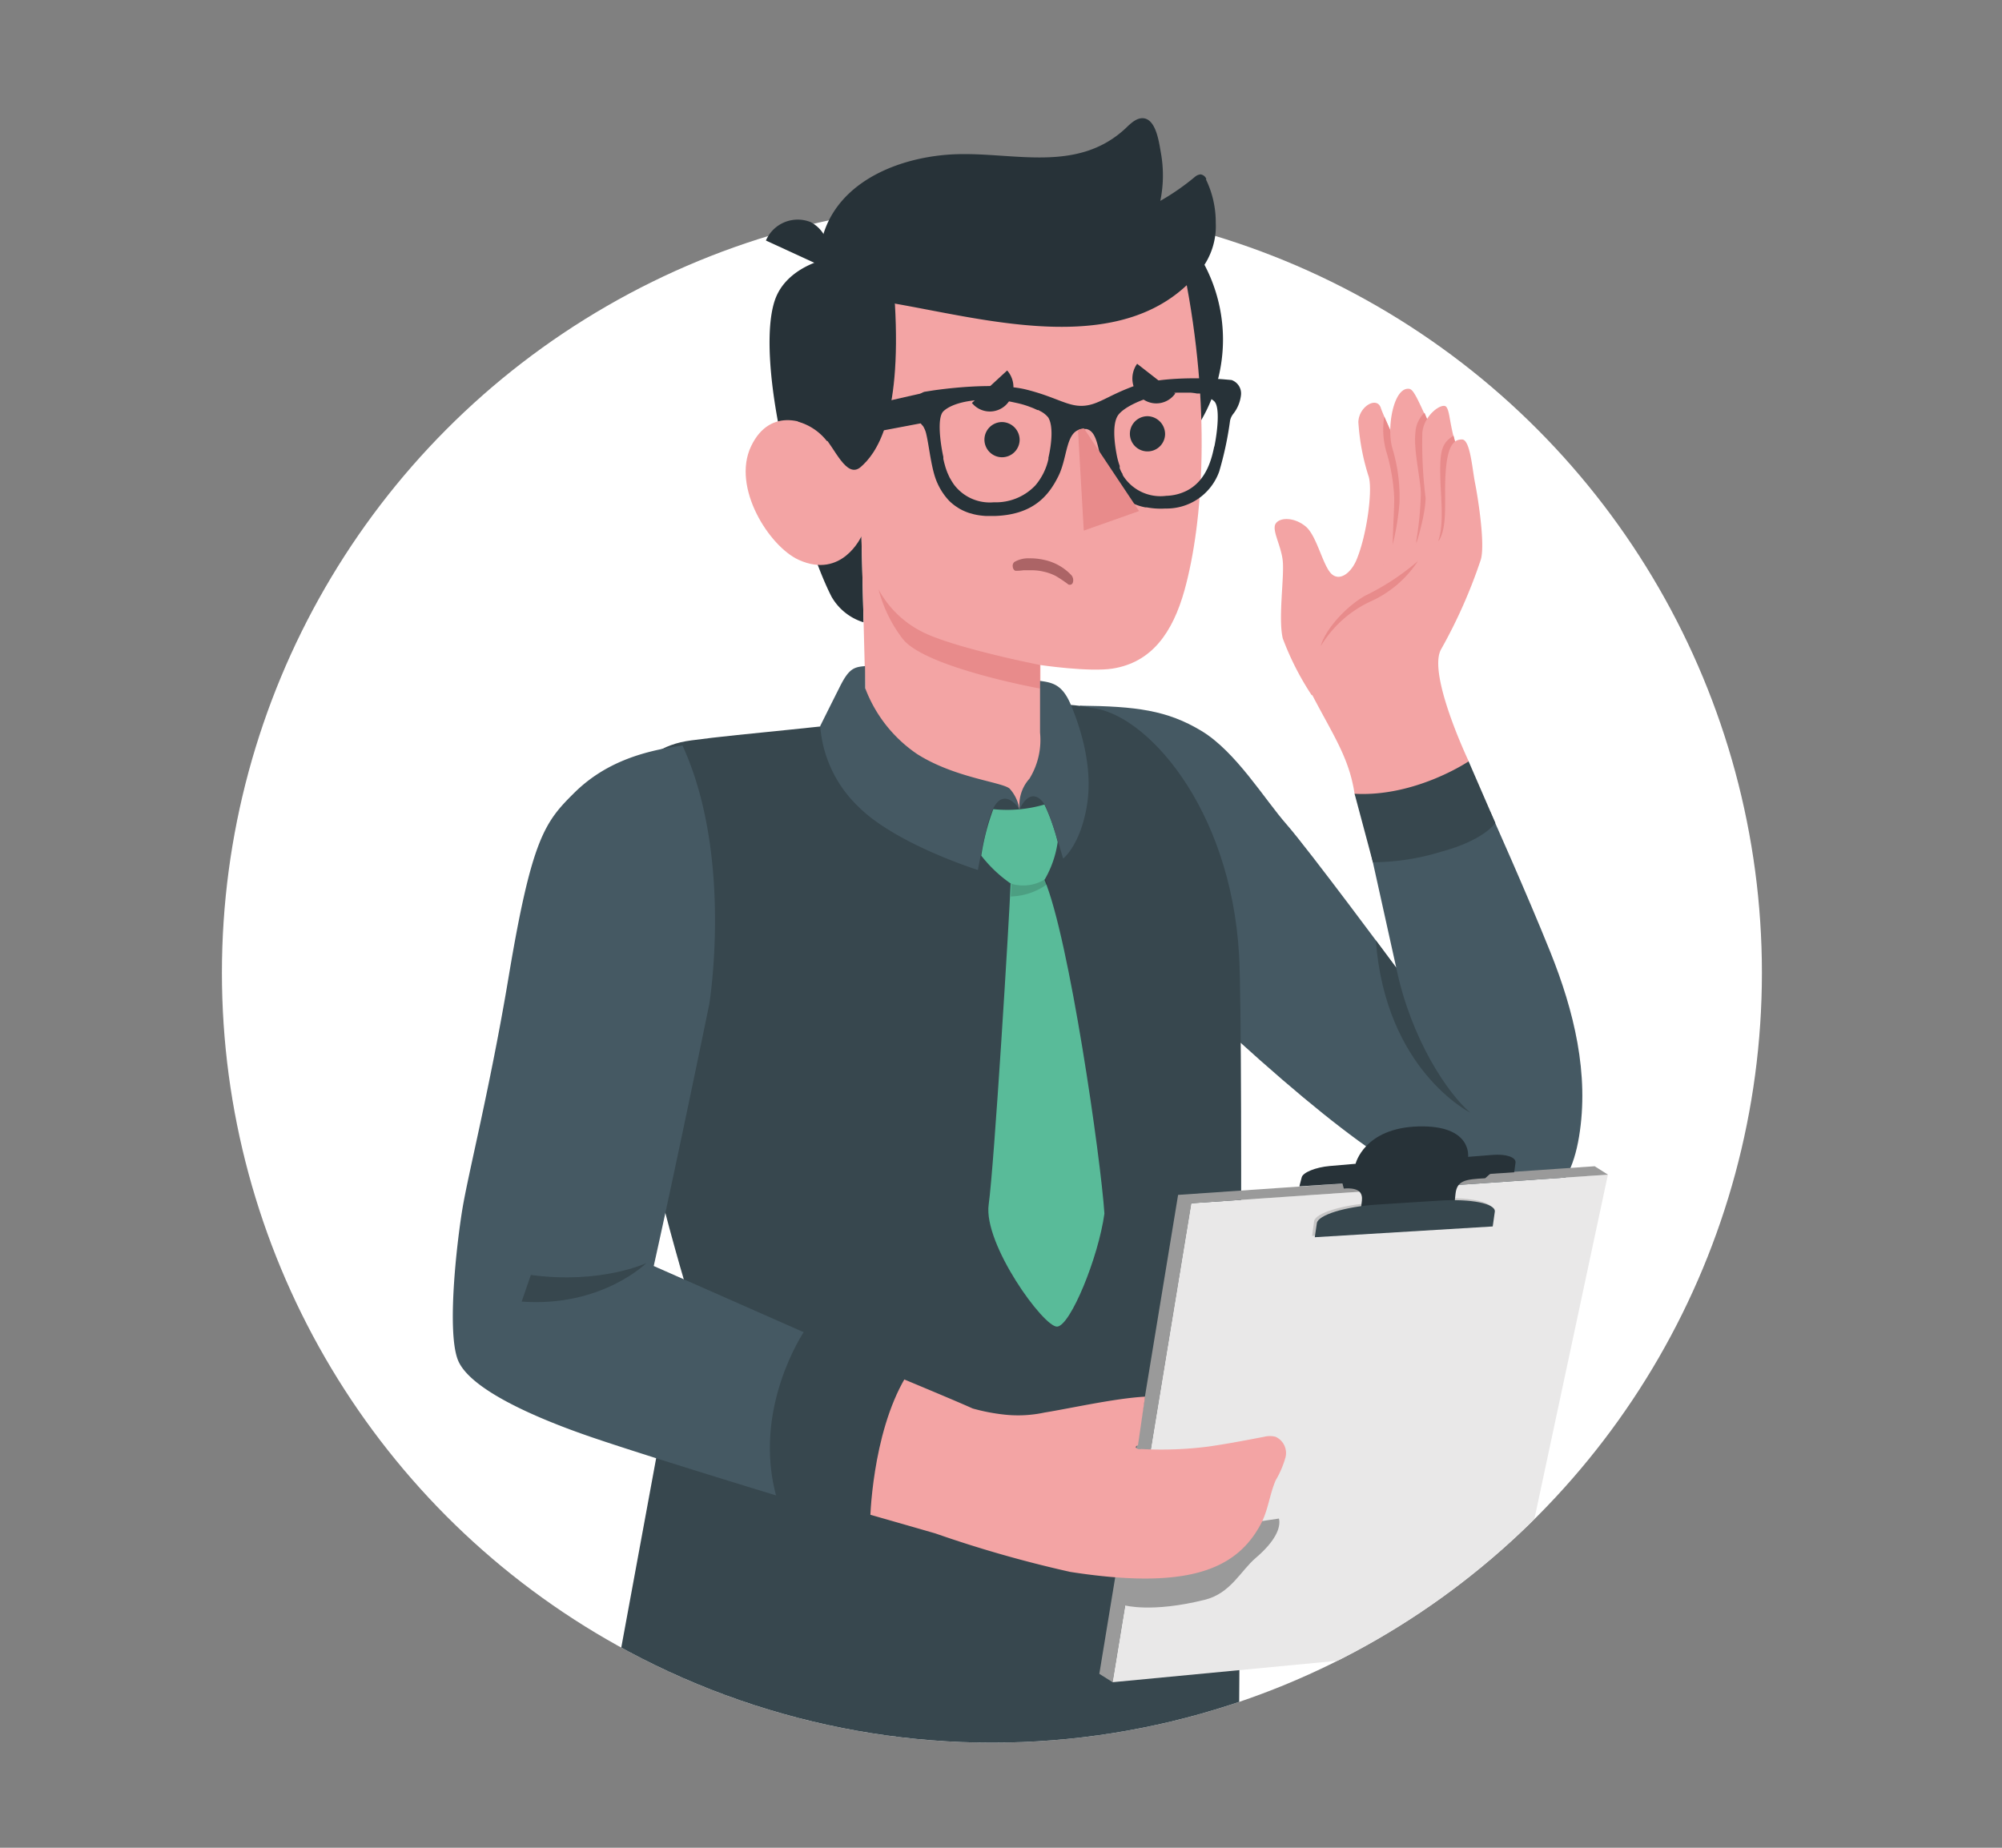 <svg id="レイヤー_1" data-name="レイヤー 1" xmlns="http://www.w3.org/2000/svg" xmlns:xlink="http://www.w3.org/1999/xlink" viewBox="0 0 260 240"><rect x="0" y="0" width="260" height="240" fill="#808080" stroke="none"/><defs><style>.cls-1{fill:none;}.cls-2{fill:#fff;}.cls-3{clip-path:url(#clip-path);}.cls-4{fill:#455963;}.cls-5{fill:#f3a4a4;}.cls-6{fill:#e88b8b;}.cls-7{fill:#37474e;}.cls-8{fill:#59bb99;}.cls-9{fill:#040000;opacity:0.15;isolation:isolate;}.cls-10{fill:#273238;}.cls-11{fill:#ac6466;}.cls-12{fill:#e9e8e8;}.cls-13{fill:#9a9a9a;}</style><clipPath id="clip-path"><path class="cls-1" d="M127.3,10.35c63.86,0,101.52,60.77,101.52,116a100,100,0,0,1-200,0C28.82,71.12,63.44,10.35,127.3,10.35Z"/></clipPath></defs><circle class="cls-2" cx="128.82" cy="126.35" r="100"/><g class="cls-3"><path class="cls-4" d="M140.27,91.66c7.24.08,11.3.58,15.77,3.28s8.2,8.9,11.05,12.14,14.24,18.61,14.24,18.61l-3.53-15.93,15.72-4.35s4.74,10.57,7.82,18.24,5.08,15.86,3.73,24-5.7,10.28-12.71,8.62-14.53-5.66-31.88-21.4-19.06-17.6-19.06-17.6Z"/><path class="cls-5" d="M181.31,57.67c-.71-1.73-1.77-4-2-4.74-.55-1.46-2.82-.13-2.9,1.87a28.89,28.89,0,0,0,1.35,7.13c.52,1.8-.25,7.6-1.6,10.81-.69,1.64-2.17,2.85-3.27,1.77s-1.88-4.9-3.29-6.1-3.29-1.27-3.9-.44.67,2.8.89,4.87-.61,7.43,0,10.07a36.72,36.72,0,0,0,3.76,7.39,21.57,21.57,0,0,0,9.36-5C184.09,81.13,186.91,66.58,181.31,57.67Z"/><path class="cls-6" d="M182.64,77.1c.37-.6.89-1.38,1.43-2.37.84-5.62.31-12.18-2.74-17.05-.47-1.16-1.11-2.56-1.55-3.58a10.31,10.31,0,0,0,.29,4.65,24.61,24.61,0,0,1,1,6c0,1.33-.17,3.9-.2,6.19a72.73,72.73,0,0,1-1.25,8.29S181.1,79.71,182.64,77.1Z"/><path class="cls-5" d="M185.68,55.28c-1.71-3.81-2.15-4.73-2.7-4.78-2-.21-2.93,5.06-2.15,7.74a21.57,21.57,0,0,1,.92,7.05A33.14,33.14,0,0,1,180.8,71s-3.77,7.46-4.94,9.72c0,0,6.29-1.52,7.82-4.13S189.85,68.39,185.68,55.28Z"/><path class="cls-6" d="M184.41,75.33c1.86-3,4.88-8.66,1.28-20.08L185,53.61a3.82,3.82,0,0,0-1.18,2.6c-.27,2.36.75,6.28.7,8.06a42.8,42.8,0,0,1-.59,6Z"/><path class="cls-5" d="M189.14,58c-.93-3-.82-4.5-1.3-5.14s-2.86.94-3.12,3.3a57.5,57.5,0,0,0,.42,8.5c0,2.47-1.71,8.4-3.07,10.14,0,0,3.36,1.6,5.38-.47S190.87,65.62,189.14,58Z"/><path class="cls-6" d="M189.14,58l-.37-1.41h0c-1.3.83-1.73,1.6-1.73,4.45,0,3.37.58,6.71-.25,9.23a6.8,6.8,0,0,1,2.64-.76A27.08,27.08,0,0,0,189.14,58Z"/><path class="cls-5" d="M170.4,90.23c-2.24-4.72,1.65-7.45,3.75-9.4,2.89-2.77,9.11-6.63,10.5-8a8.36,8.36,0,0,0,2.43-3c.76-1.61.57-4.32.6-6.75.07-5.31,1.12-6,2.19-6s1.32,3.79,1.7,5.69,1.33,7.95.74,9.93a66.81,66.81,0,0,1-5.14,11.61c-1.85,3.17,3.57,14.57,3.57,14.57a7.32,7.32,0,0,1-6.54,7.29c-6.76,1.16-8.28-3.06-8.28-3.06C175.22,98.42,173.12,95.47,170.4,90.23Z"/><path class="cls-6" d="M184.15,72.87a31.52,31.52,0,0,1-6.89,4.52c-2.55,1.46-5.2,4.46-5.73,6.53a14.86,14.86,0,0,1,6.36-5.75A14.4,14.4,0,0,0,184.15,72.87Z"/><path class="cls-7" d="M175.92,103.1l2.38,8.9a31,31,0,0,0,8.9-1.38c5.63-1.53,7-3.73,7-3.73l-3.47-8S183.84,103.54,175.92,103.1Z"/><path class="cls-7" d="M181.33,125.7c1.94,9.33,6.69,16.31,9.6,18.81,0,0-11-5.49-12.25-22.37Z"/><path class="cls-7" d="M118,92.92c-9.92,1.51-21.28,2.3-28.25,3.25-7.62,1-10.32,7.24-10.32,20.34,0,19.15,9.8,51.09,9.8,51.09l-9.8,53.21c8.9,9.52,58.73,16.33,81.49,2.37,0,0,.61-88.16,0-99.11-1.08-19.27-12.22-31.6-19.33-32.14C141.59,91.86,135.07,90.32,118,92.92Z"/><path class="cls-8" d="M131.25,114.76c-.17,4.49-2.13,36.57-2.85,41.69s7.17,16,8.9,15.86,5.35-9,6.13-14.68c-.45-7-4.57-35.85-7.8-43.4Z"/><path class="cls-9" d="M136,114.84c-.07-.22-.16-.42-.24-.61l-4.42.53a15.74,15.74,0,0,1-.08,1.68h0A8.41,8.41,0,0,0,136,114.84Z"/><path class="cls-8" d="M129,105.1a17.32,17.32,0,0,0,6.64-.6,24.73,24.73,0,0,1,1.72,4.87,13.4,13.4,0,0,1-1.68,4.86,5.37,5.37,0,0,1-4.42.53,17.27,17.27,0,0,1-3.82-3.62A30.13,30.13,0,0,1,129,105.1Z"/><path class="cls-10" d="M108.37,33.39s-5.44.75-7.43,4.85c-1.74,3.57-1.12,12.19,1.19,21.61s4.5,15,5.86,17.65a7.22,7.22,0,0,0,4.16,3.33l-.27-11.15-.41-7.76s5-6.81,5.54-12.39c.7-7.17-.81-10.17-.81-10.17Z"/><path class="cls-10" d="M107.1,34.75l-7.63-3.51a4.5,4.5,0,0,1,5.81-2.39,4.35,4.35,0,0,1,1.84,5.87h0Z"/><path class="cls-10" d="M117.19,44.17a20.82,20.82,0,0,0,20.88,20.75h0A20.82,20.82,0,0,0,158.83,44h0A20.83,20.83,0,0,0,138,23.28h0a20.82,20.82,0,0,0-20.74,20.86h0Z"/><path class="cls-5" d="M111.79,60.65c-1.87,1.63-3.39-2.54-5-4.21s-6.71-3.81-9.25,1.53,2.35,13,6.19,14.75c5.63,2.55,8.14-3.06,8.14-3.06l.6,23.44c5.92,10.67,18.06,7.13,19.92,12,1.1-4.34,6.81-6.36,2.73-11.1V86.38s6.35.94,9.38.46c5.08-.81,7.79-4.67,9.33-10.17,2.46-8.9,3.45-23.87,0-41.15-5.72-4.44-25.59-3.7-37.61,3.91C117.1,54.73,113.67,59,111.79,60.65Z"/><path class="cls-10" d="M159.94,49.36l-1.13-.1c-3.65-.25-8.42-.19-11.3.8-3.6,1.27-4.86,2.55-6.86,2.65s-3.48-1.13-7.33-2.1c-3.07-.78-8.16-.46-12.06.09l-1.21.19A2,2,0,0,0,118.7,53a4.53,4.53,0,0,0,1.17,2.34,3.25,3.25,0,0,1,.4.94c.41,1.63.67,4.78,1.48,6.49a8.14,8.14,0,0,0,1.54,2.3,7.08,7.08,0,0,0,.79.66l.46.3a6.65,6.65,0,0,0,1.36.61l.23.06.35.1.38.08a9.81,9.81,0,0,0,1.2.14h1.15c5-.17,7-2.66,8.25-5.19s.9-6,3.19-6.11h.42c1.69.33,1.49,3.56,2.54,5.83A8.79,8.79,0,0,0,145.24,64a3.33,3.33,0,0,0,.39.36l.2.18.21.18.2.14.22.14.16.1.12.08a6.85,6.85,0,0,0,2,.72h.19a9.71,9.71,0,0,0,2.41.15,7.25,7.25,0,0,0,7-4.81,44.2,44.2,0,0,0,1.41-6.61,2.11,2.11,0,0,1,.42-.88,4.8,4.8,0,0,0,1-2.45A1.85,1.85,0,0,0,159.94,49.36ZM136.18,59.53a7.91,7.91,0,0,1-1.72,3.52h0a7.06,7.06,0,0,1-5.39,2.19,5.81,5.81,0,0,1-5.2-2.33l-.16-.24-.15-.24-.13-.23-.12-.2-.07-.17a.52.52,0,0,1-.07-.15l-.11-.24h0c-.1-.24-.18-.48-.26-.71h0l-.12-.43c-.07-.24-.12-.49-.17-.69v-.27c-.38-1.71-.84-5.08,0-5.91s3.1-1.69,6.79-1.46h.39a13.47,13.47,0,0,1,1.69.23l.65.14a11.57,11.57,0,0,1,1.65.48l.5.19.55.25h.12l.19.11a3.19,3.19,0,0,1,1.1.86c.66,1.1.45,3.36,0,5.32ZM157.69,58c-.29,1.37-.9,4.32-3.48,5.69a6.27,6.27,0,0,1-2.74.71A5.75,5.75,0,0,1,146,62h0a.78.78,0,0,1-.1-.15l-.11-.18v-.1l-.16-.26c-.05-.11-.1-.21-.14-.32l-.07-.15v-.09a.29.29,0,0,1,0-.13v-.1a9.21,9.21,0,0,1-.36-1.27c-.38-1.92-.58-4.16.1-5.25s3.42-2.38,6-2.8c.61-.1,1.17-.16,1.7-.2h1.74a8,8,0,0,1,.84.11H156l.24.08.44.34h.08a3.48,3.48,0,0,1,.9.56c.85.72.41,4.17.05,5.91Z"/><path class="cls-10" d="M156.66,23.23a.94.94,0,0,0-.75-.58,1.33,1.33,0,0,0-.7.3,30.64,30.64,0,0,1-4.52,3.14,16.42,16.42,0,0,0,.08-6.21c-.23-1.27-.58-4.18-2.13-4.5-.94-.18-1.75.6-2.44,1.27-6.26,5.85-14.42,3.14-21.95,3.38-6.36.2-13.9,2.76-16.75,8.9-1.27,2.8-1.53,5.75,1,7.63a17.81,17.81,0,0,0,7.63,2.86c12.55,2.18,30.5,7.34,39.81-4.35a9.25,9.25,0,0,0,1.95-6.16,12.75,12.75,0,0,0-1.27-5.6Z"/><path class="cls-6" d="M135.06,86.37S123.62,84.11,119.64,82a13.15,13.15,0,0,1-5.54-5.44A18,18,0,0,0,117.25,83c2.94,3.73,17.8,6.43,17.8,6.43Z"/><path class="cls-10" d="M132.42,57.19a2.29,2.29,0,0,1-2.37,2.2h0a2.29,2.29,0,0,1-2.2-2.37h0a2.29,2.29,0,0,1,2.29-2.2,2.32,2.32,0,0,1,2.28,2.36Z"/><path class="cls-10" d="M126.22,52.34l4.58-4.22a3.26,3.26,0,0,1-.2,4.52,3,3,0,0,1-4.29-.2h0Z"/><path class="cls-10" d="M147.68,47.25l4.95,3.86a3,3,0,0,1-4.2.73l-.13-.1A3.29,3.29,0,0,1,147.68,47.25Z"/><path class="cls-11" d="M139.14,74.71a6.79,6.79,0,0,0-3.59-2,8,8,0,0,0-1.89-.19,3.51,3.51,0,0,0-1.93.48.66.66,0,0,0-.2.62c0,.18.16.51.38.52a6.24,6.24,0,0,0,1-.07h1a6.74,6.74,0,0,1,1.67.19,6.36,6.36,0,0,1,1.56.57,17.09,17.09,0,0,1,1.5,1,.42.42,0,0,0,.6,0,.35.35,0,0,0,.08-.13A1,1,0,0,0,139.14,74.71Z"/><path class="cls-10" d="M151.31,56.43a2.28,2.28,0,0,1-2.37,2.2h0a2.29,2.29,0,0,1-2.2-2.37h0a2.29,2.29,0,0,1,2.3-2.2,2.33,2.33,0,0,1,2.27,2.38Z"/><path class="cls-6" d="M140,55.87l.75,13.05,7.18-2.54-7.15-10.73A1.76,1.76,0,0,0,140,55.87Z"/><path class="cls-10" d="M120.32,50.94l-16.74,3.81a7.32,7.32,0,0,1,3.81,2.54l12.9-2.44Z"/><path class="cls-4" d="M112.34,86.52c-1.45.12-2.1.33-3.28,2.7-1.35,2.68-2.54,5.08-2.54,5.08a16.14,16.14,0,0,0,4.9,10.42C116.28,109.64,127,113,127,113s.89-5,1.58-7c1.51-4.48,3.81-.92,3.81-.92a5.17,5.17,0,0,0-1.27-2.65c-1-.86-7.13-1.39-12-4.48a18,18,0,0,1-6.75-8.55Z"/><path class="cls-4" d="M132.42,105.1a5.07,5.07,0,0,1,1.27-3.95,9.59,9.59,0,0,0,1.38-6V88.44c1.68.22,2.91.51,4,3.1s2.95,7.89,2.09,13.08-3.09,6.9-3.09,6.9-1.27-4.38-2.08-6.35S133.62,102.56,132.42,105.1Z"/><path class="cls-12" d="M195.79,213.61l-51.32,4.89,10.22-62.21,54.13-3.72Z"/><path class="cls-13" d="M208.82,152.57l-1.72-1.09L153,155.2l-10.23,62.21,1.73,1.09,10.22-62.21Z"/><path class="cls-13" d="M147.44,200l-1.38,8.51s3.48,1,10.37-.71c3.39-.82,4.68-3.77,6.67-5.46,2.46-2.1,3.28-3.87,3-5.1Z"/><path class="cls-9" d="M170.4,160.54l.26-1.91c.14-1.06,3.64-2.15,7.82-2.41l8-.53c4.17-.27,7.44.38,7.29,1.44l-.27,1.92Z"/><path class="cls-10" d="M196.64,152.27l-27.89,1.82.3-1.16c.14-.64,1.82-1.32,3.64-1.48l3.36-.29s1.11-4.65,8.14-4.85,6.47,3.95,6.47,3.95l3.16-.25c1.74-.15,3.08.29,3,1S196.64,152.27,196.64,152.27Z"/><path class="cls-10" d="M193.71,152.3l-19.42,1.2.23.88c2-.16,2.46.56,2.35,1.58s-.49,3.61-.49,3.61l12.34-.94s.11-1.87.31-3.59,1.29-1.86,3.85-2Z"/><path class="cls-7" d="M170.75,160.7l.27-1.82c.15-1.07,3.65-2.15,7.82-2.42l8-.51c4.18-.28,7.44.38,7.29,1.44s-.27,1.91-.27,1.91Z"/><path class="cls-5" d="M147.79,187.71c-.31.15-.42.31,0,.5a1.09,1.09,0,0,0,.44,0,47.93,47.93,0,0,0,8.55-.3c2.46-.34,4.92-.82,7.4-1.29a3,3,0,0,1,1.47,0,2.31,2.31,0,0,1,1.3,2.66,12.4,12.4,0,0,1-1.28,3c-.78,1.82-.93,3.65-1.82,5.47-3.1,6-9.3,8.84-24.86,6.42a157,157,0,0,1-17.52-5C91,190.37,80.63,188,71.37,184.36c-8.77-3.39-9-7.6-10.12-11.5-1.65-5.71,1.57-26.7,5.8-44.67,3.69-15.72,6.24-22.79,14.26-26.43,10.42,2.51,8.91,26.39,8.91,26.39l-6.41,37.16s37.76,15.46,42.5,17.63a25.11,25.11,0,0,0,4.13.8,16.36,16.36,0,0,0,5.22-.27c3.3-.53,9.2-1.86,13.05-2.06"/><path class="cls-4" d="M84.9,164.44c3.13-14.06,7.21-34,7.21-34s3.15-19.14-3.47-33.6c-5.43.72-10.23,2.35-14.06,6.14s-5.52,5.9-8.54,24c-2.38,14.23-5.24,25.47-6,30.12s-2,15.81-.59,19.5S69,184,76.94,186.71s27.24,8.56,27.24,8.56a84.13,84.13,0,0,1,6.71-19.36Z"/><path class="cls-7" d="M100.89,194.63l12.11,3s.18-11.27,4.6-18.73l-13.14-6S97.56,183,100.89,194.63Z"/><path class="cls-7" d="M67.75,169.06c10.39.76,16.19-5,16.19-5s-5.9,2.77-15,1.54Z"/></g></svg>